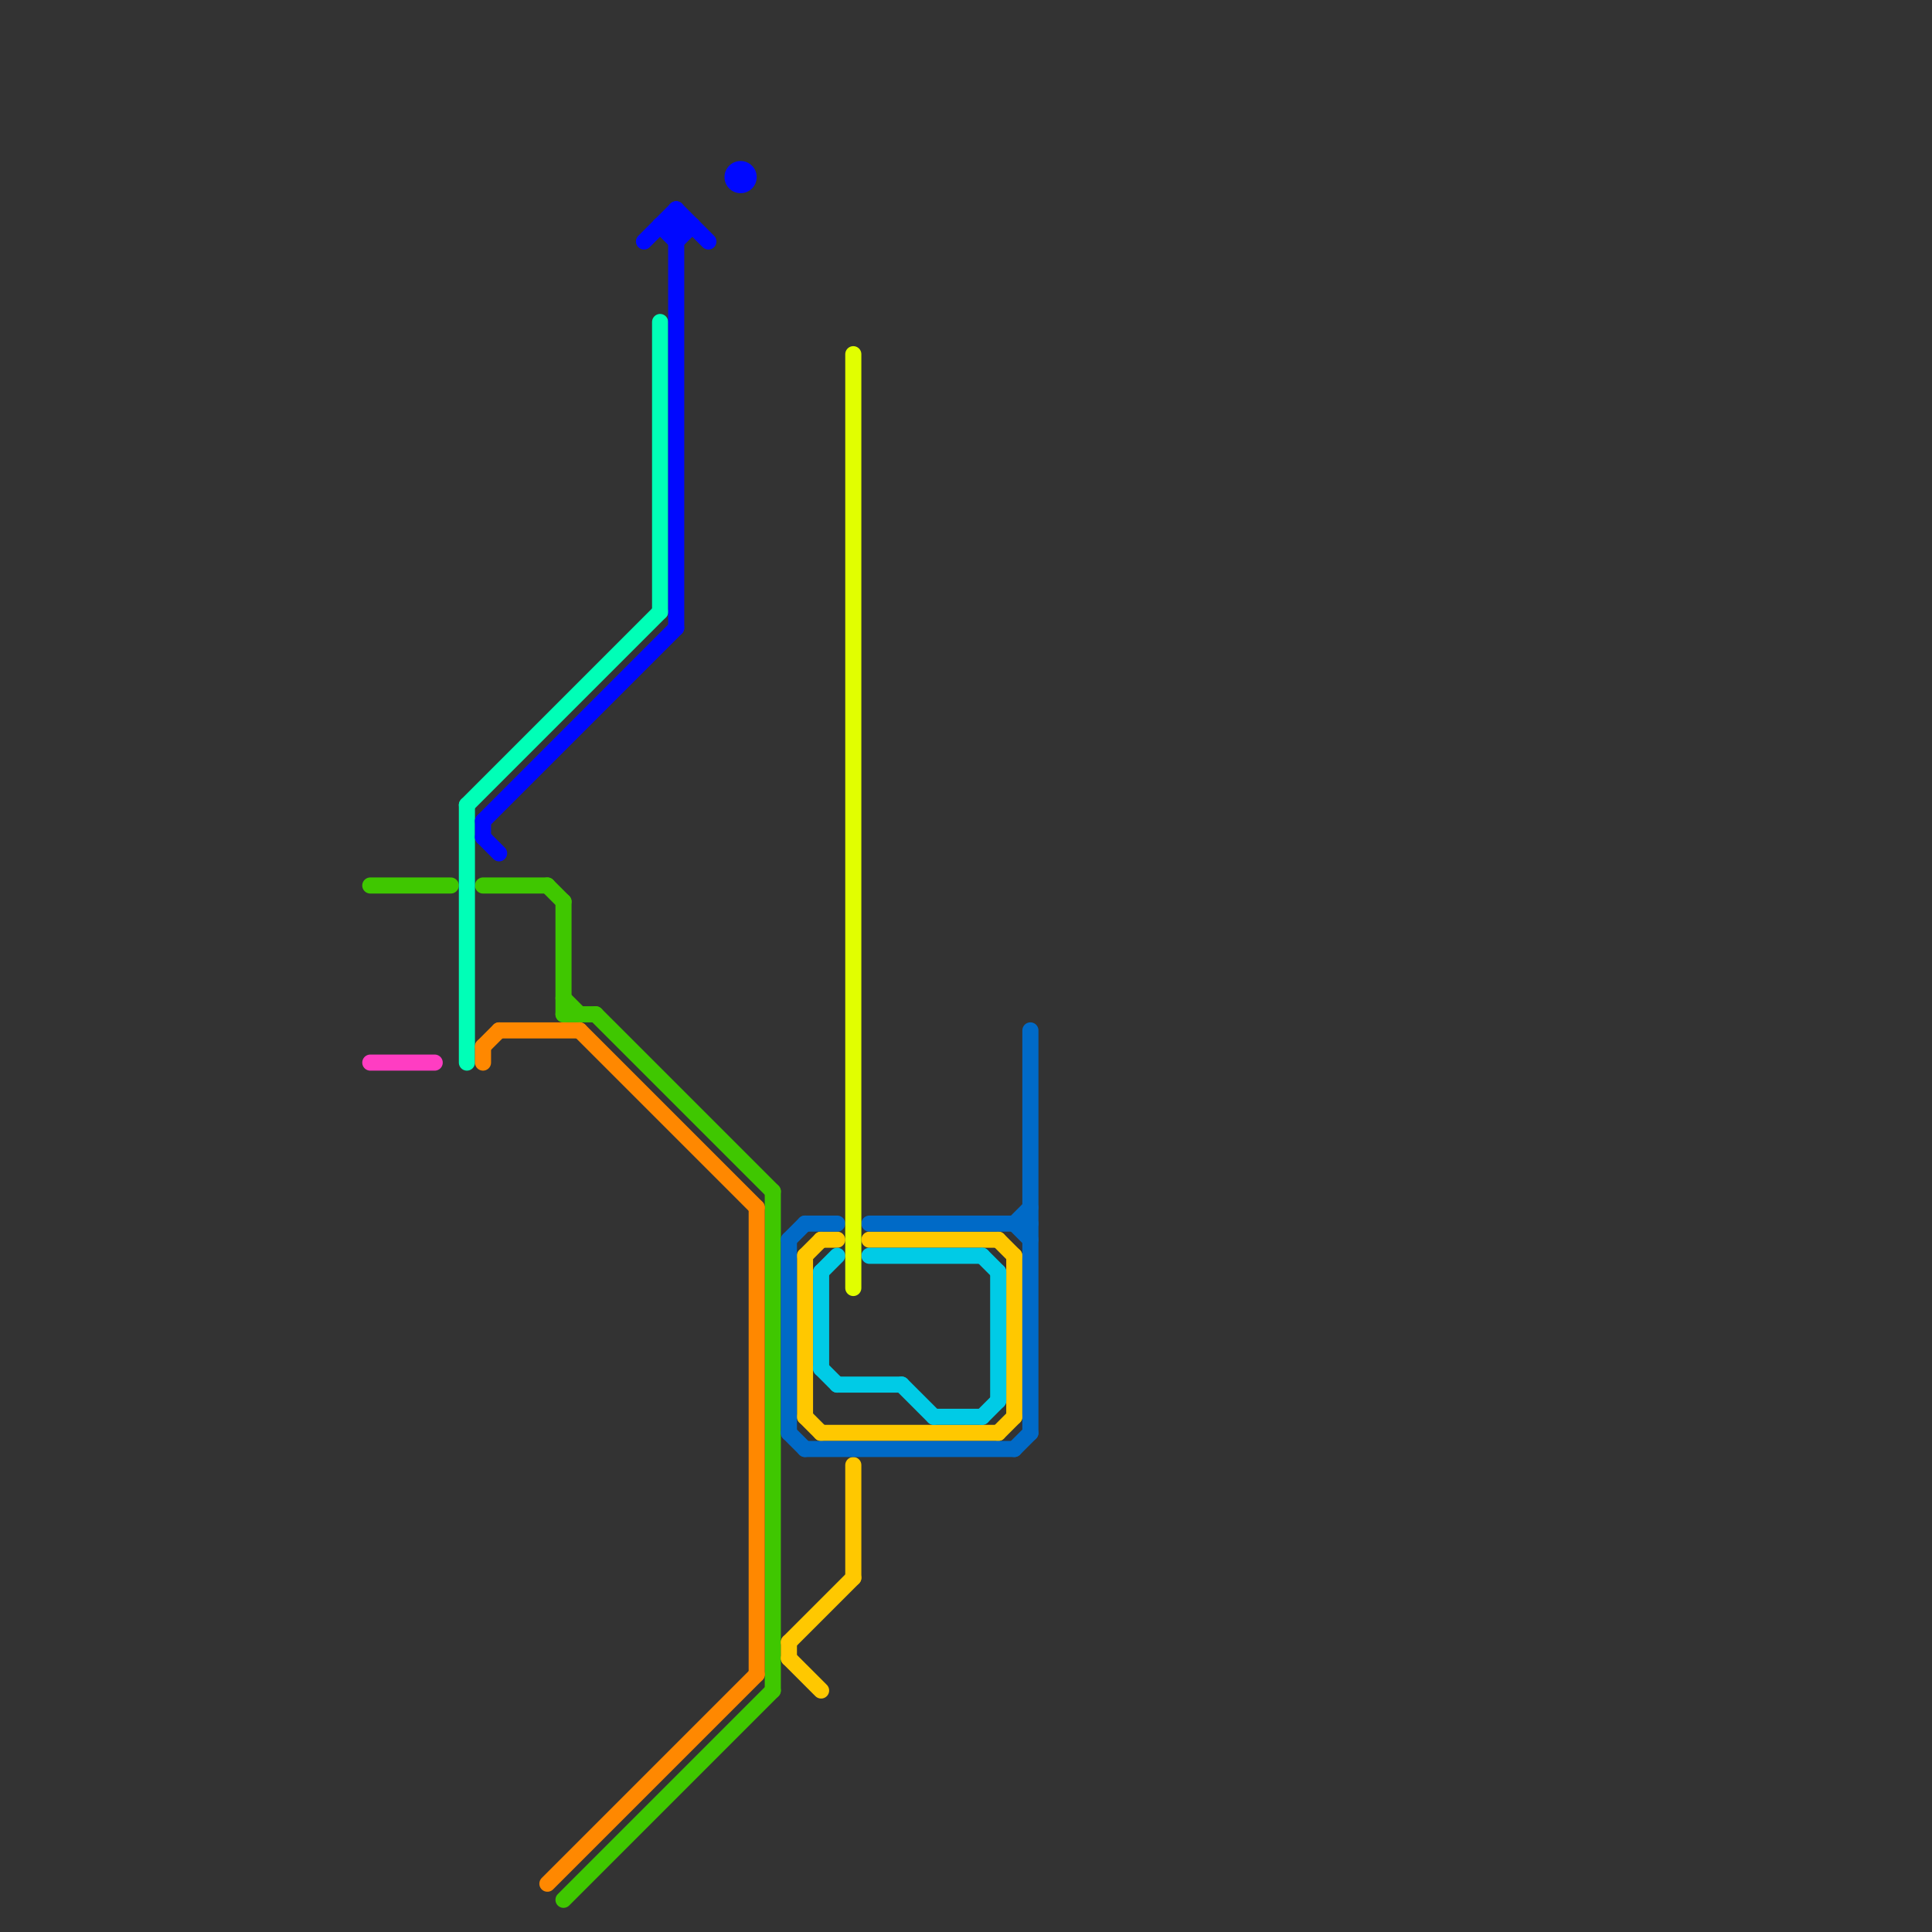 
<svg version="1.1" xmlns="http://www.w3.org/2000/svg" viewBox="0 0 120 120">
<rect x="0" y="0" width="120" height="120" fill="#333333" stroke="none"/>
<style>text { font: 1px Helvetica; font-weight: 600; white-space: pre; dominant-baseline: central; } line { stroke-width: 1; fill: none; stroke-linecap: round; stroke-linejoin: round; } .c0 { stroke: #3fc700 } .c1 { stroke: #ff3dc2 } .c2 { stroke: #00ffb7 } .c3 { stroke: #0008ff } .c4 { stroke: #ff8800 } .c5 { stroke: #ffc800 } .c6 { stroke: #006ac7 } .c7 { stroke: #00cbe6 } .c8 { stroke: #e1ff00 }</style><defs><g id="wm-xf"><circle r="1.2" fill="#000"/><circle r="0.9" fill="#fff"/><circle r="0.6" fill="#000"/><circle r="0.3" fill="#fff"/></g><g id="wm"><circle r="0.6" fill="#000"/><circle r="0.3" fill="#fff"/></g></defs><line class="c0" x1="23" y1="55" x2="28" y2="55"/><line class="c0" x1="34" y1="55" x2="35" y2="56"/><line class="c0" x1="30" y1="55" x2="34" y2="55"/><line class="c0" x1="37" y1="63" x2="48" y2="74"/><line class="c0" x1="35" y1="56" x2="35" y2="63"/><line class="c0" x1="35" y1="63" x2="37" y2="63"/><line class="c0" x1="35" y1="118" x2="48" y2="105"/><line class="c0" x1="48" y1="74" x2="48" y2="105"/><line class="c0" x1="35" y1="62" x2="36" y2="63"/><line class="c1" x1="23" y1="66" x2="27" y2="66"/><line class="c2" x1="41" y1="20" x2="41" y2="38"/><line class="c2" x1="29" y1="50" x2="29" y2="66"/><line class="c2" x1="29" y1="50" x2="41" y2="38"/><line class="c3" x1="42" y1="13" x2="44" y2="15"/><line class="c3" x1="30" y1="51" x2="42" y2="39"/><line class="c3" x1="41" y1="14" x2="42" y2="15"/><line class="c3" x1="40" y1="15" x2="42" y2="13"/><line class="c3" x1="30" y1="51" x2="30" y2="52"/><line class="c3" x1="30" y1="52" x2="31" y2="53"/><line class="c3" x1="42" y1="13" x2="42" y2="39"/><line class="c3" x1="42" y1="15" x2="43" y2="14"/><line class="c3" x1="41" y1="14" x2="43" y2="14"/><circle cx="46" cy="11" r="1" fill="#0008ff" /><line class="c4" x1="31" y1="64" x2="36" y2="64"/><line class="c4" x1="47" y1="75" x2="47" y2="104"/><line class="c4" x1="34" y1="117" x2="47" y2="104"/><line class="c4" x1="30" y1="65" x2="30" y2="66"/><line class="c4" x1="36" y1="64" x2="47" y2="75"/><line class="c4" x1="30" y1="65" x2="31" y2="64"/><line class="c5" x1="62" y1="77" x2="63" y2="78"/><line class="c5" x1="49" y1="102" x2="49" y2="103"/><line class="c5" x1="51" y1="89" x2="62" y2="89"/><line class="c5" x1="53" y1="91" x2="53" y2="98"/><line class="c5" x1="63" y1="78" x2="63" y2="88"/><line class="c5" x1="50" y1="78" x2="51" y2="77"/><line class="c5" x1="50" y1="78" x2="50" y2="88"/><line class="c5" x1="49" y1="102" x2="53" y2="98"/><line class="c5" x1="49" y1="103" x2="51" y2="105"/><line class="c5" x1="62" y1="89" x2="63" y2="88"/><line class="c5" x1="51" y1="77" x2="52" y2="77"/><line class="c5" x1="54" y1="77" x2="62" y2="77"/><line class="c5" x1="50" y1="88" x2="51" y2="89"/><line class="c6" x1="49" y1="77" x2="49" y2="89"/><line class="c6" x1="50" y1="90" x2="63" y2="90"/><line class="c6" x1="49" y1="89" x2="50" y2="90"/><line class="c6" x1="50" y1="76" x2="52" y2="76"/><line class="c6" x1="63" y1="76" x2="64" y2="75"/><line class="c6" x1="49" y1="77" x2="50" y2="76"/><line class="c6" x1="64" y1="64" x2="64" y2="89"/><line class="c6" x1="63" y1="90" x2="64" y2="89"/><line class="c6" x1="63" y1="76" x2="64" y2="77"/><line class="c6" x1="54" y1="76" x2="64" y2="76"/><line class="c7" x1="56" y1="86" x2="58" y2="88"/><line class="c7" x1="58" y1="88" x2="61" y2="88"/><line class="c7" x1="52" y1="86" x2="56" y2="86"/><line class="c7" x1="61" y1="78" x2="62" y2="79"/><line class="c7" x1="51" y1="85" x2="52" y2="86"/><line class="c7" x1="62" y1="79" x2="62" y2="87"/><line class="c7" x1="54" y1="78" x2="61" y2="78"/><line class="c7" x1="61" y1="88" x2="62" y2="87"/><line class="c7" x1="51" y1="79" x2="51" y2="85"/><line class="c7" x1="51" y1="79" x2="52" y2="78"/><line class="c8" x1="53" y1="22" x2="53" y2="80"/>
</svg>
